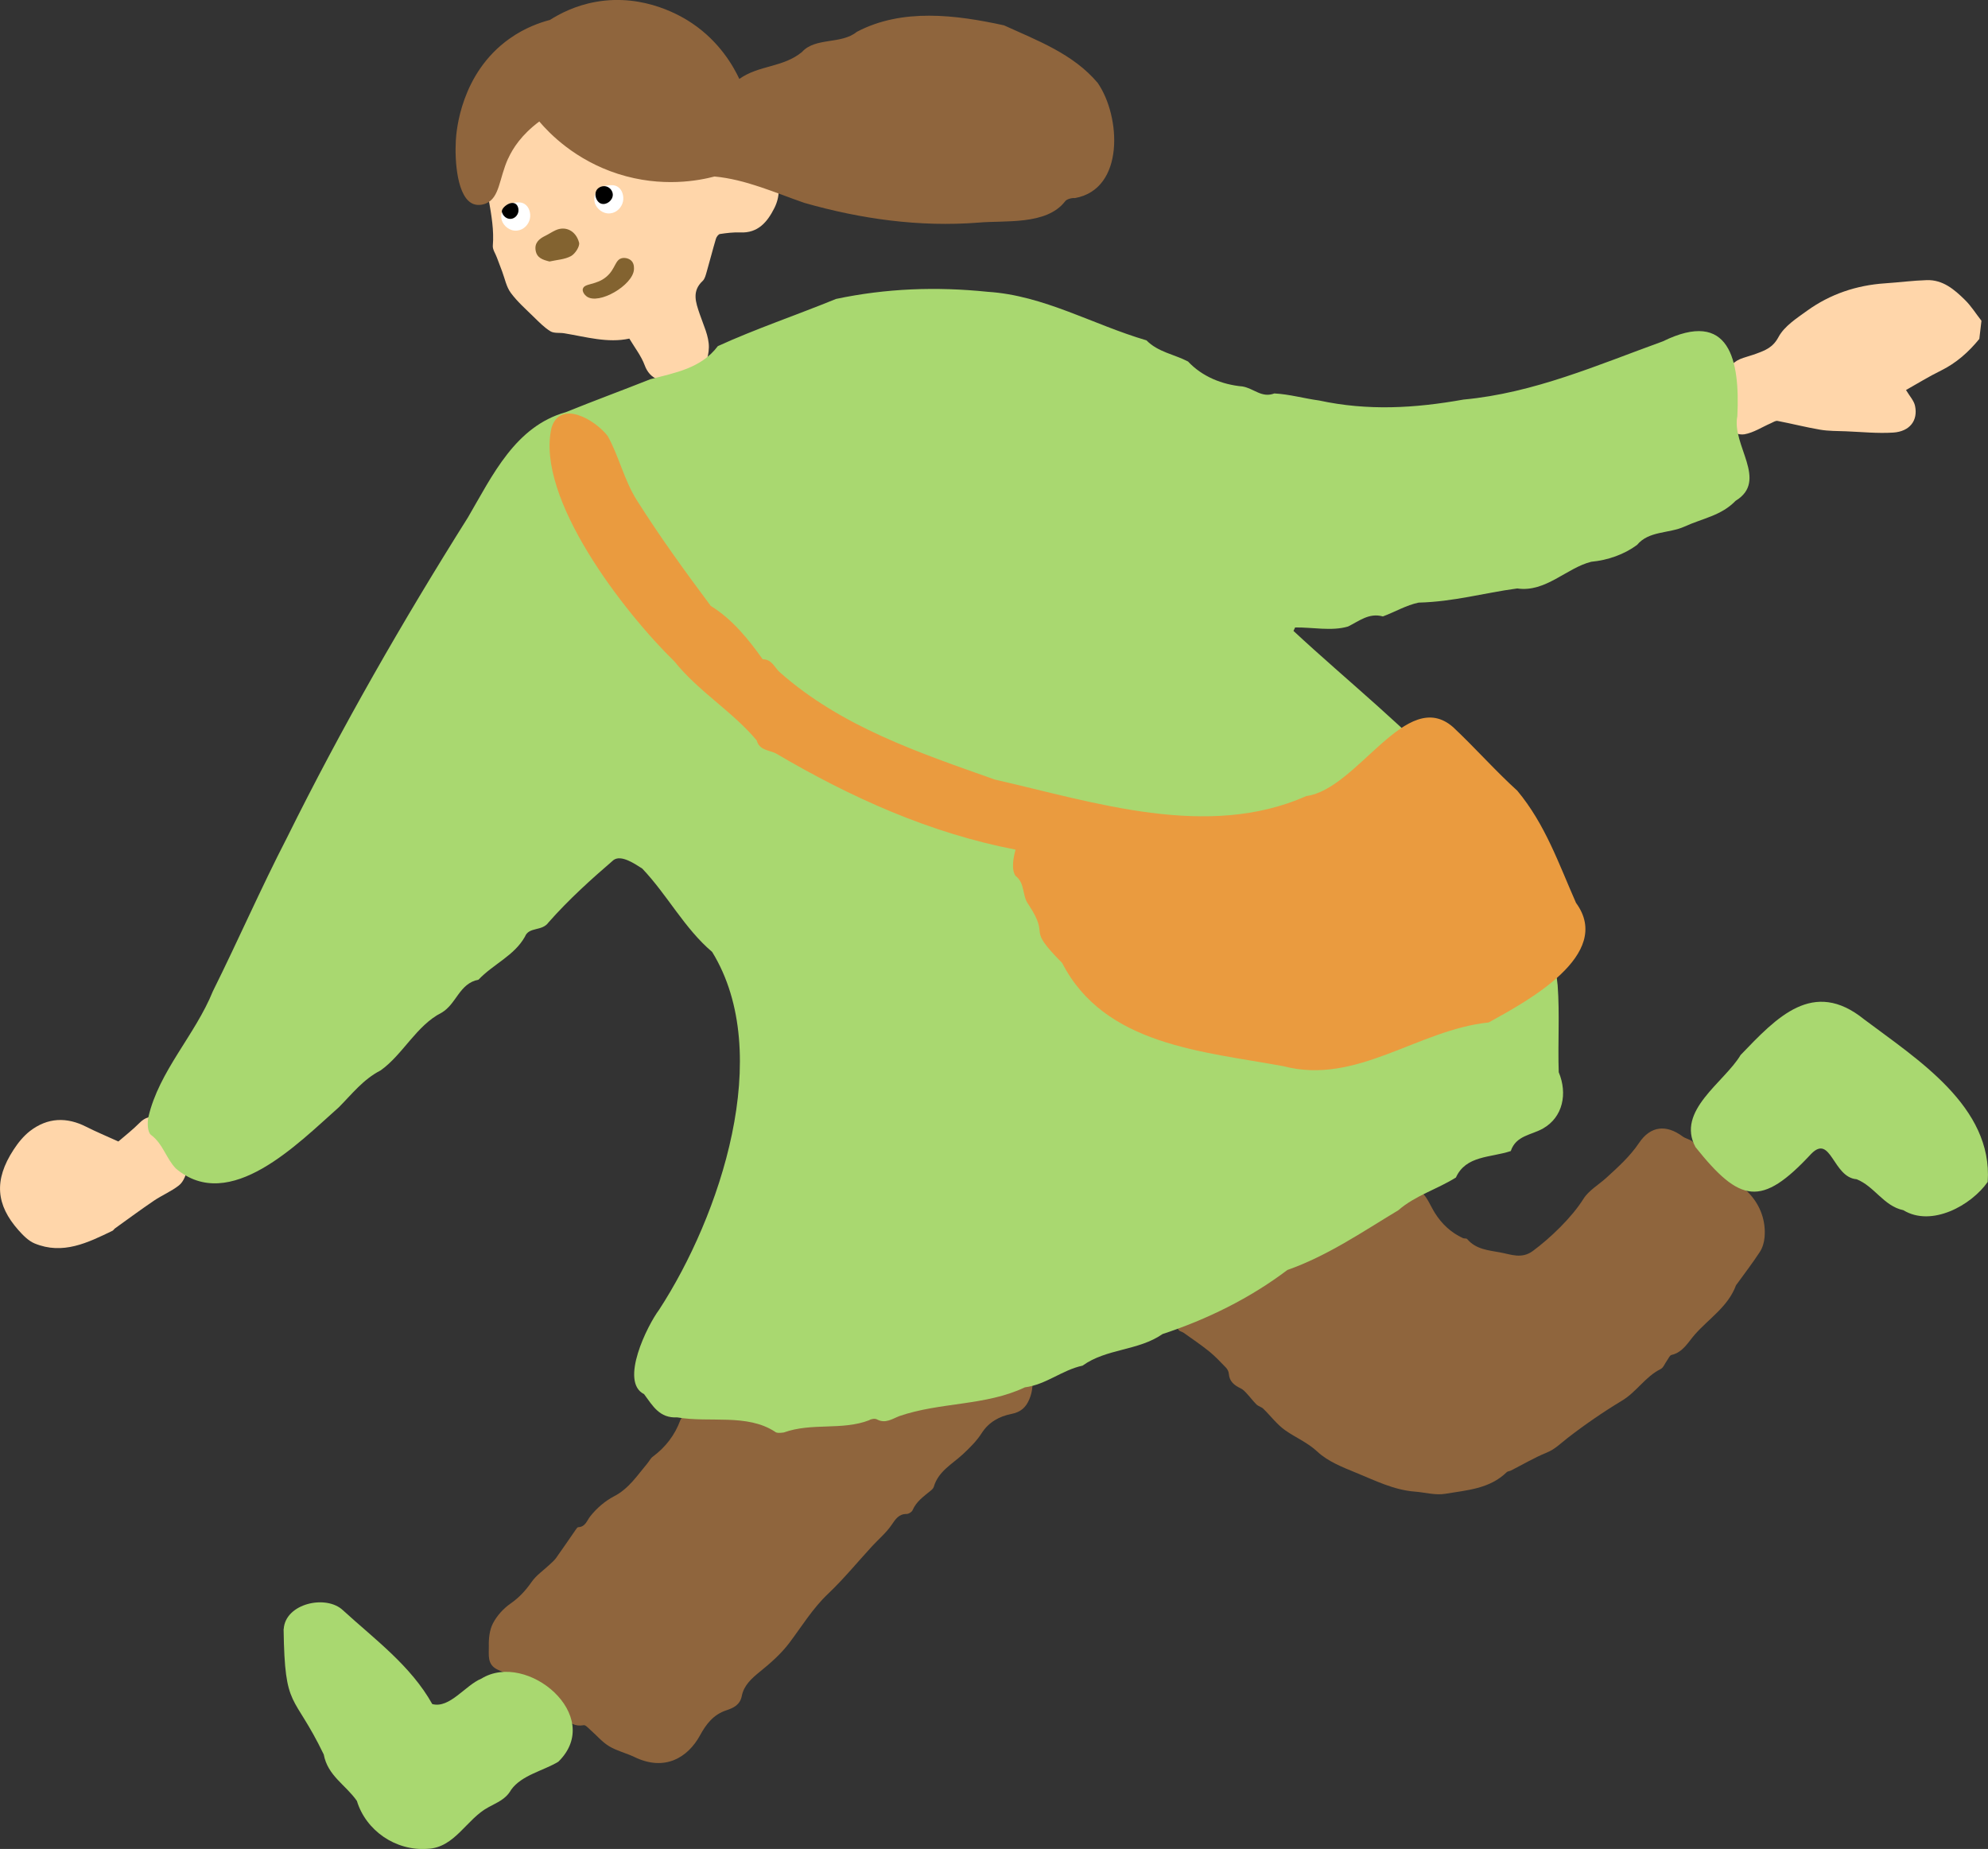<?xml version="1.0" encoding="UTF-8"?><svg id="_レイヤー_2" xmlns="http://www.w3.org/2000/svg" viewBox="0 0 279.35 259.79"><rect x="0" y="0" width="279.35" height="259.79" fill="#333333" stroke="none"/><defs><style>.cls-1{fill:#a9d870;}.cls-1,.cls-2,.cls-3,.cls-4,.cls-5,.cls-6,.cls-7{stroke-width:0px;}.cls-2{fill:#000;}.cls-3{fill:#8f653d;}.cls-4{fill:#fff;}.cls-5{fill:#ea9b3f;}.cls-6{fill:#ffd6aa;}.cls-7{fill:#836330;}</style></defs><g id="contents"><path class="cls-6" d="M278.14,47.61c-1.5,1.84-3.23,3.39-5.4,4.46-1.74.85-3.39,1.88-4.91,2.73.51.86,1.12,1.5,1.27,2.24.43,2.05-.75,3.59-3.07,3.74-2.2.14-4.42-.09-6.63-.18-1.22-.05-2.46-.02-3.66-.23-2-.34-3.98-.85-5.97-1.23-.28-.05-.62.19-.92.32-1.24.54-2.43,1.33-3.72,1.56-.8.14-2.04-.31-2.55-.93-.67-.82-.31-1.88.58-2.7.92-.84.7-2.51-.21-3.27-.28-.24-.49-.81-.43-1.17.23-1.39,1.14-2.24,2.45-2.67.6-.2,1.21-.36,1.8-.58,1.27-.47,2.35-.86,3.14-2.34.81-1.52,2.54-2.63,4.02-3.7,3.25-2.34,6.94-3.58,10.95-3.85,1.96-.13,3.91-.39,5.87-.45,2.26-.07,3.88,1.32,5.36,2.78.88.86,1.55,1.95,2.32,2.93-.1.85-.2,1.7-.3,2.55Z"/><path class="cls-6" d="M88.41,47.58c-3.01.65-6.04-.24-9.11-.75-.65-.11-1.44.03-1.95-.28-.87-.53-1.61-1.3-2.35-2.02-1.11-1.09-2.31-2.14-3.23-3.39-.62-.84-.83-1.99-1.21-3-.25-.65-.5-1.3-.74-1.96-.2-.55-.61-1.12-.57-1.65.36-4.31-1.48-8.42-1.07-12.73.19-1.95.13-3.92.34-5.86.08-.76.56-1.48.91-2.19.4-.83.92-1.6,1.27-2.45,1.45-3.56,5.15-6.02,8.99-5.74,2.47.18,4.94.48,7.37.94.96.18,1.83.92,2.72,1.43,2.81,1.63,4.47,4.26,6.12,6.94,1.21,1.96,2.59,3.82,3.86,5.75.21.32.2.79.29,1.19,1.28.08,2.6.37,3.88.22,3.94-.46,6.8,3.39,4.88,7.21-.97,1.92-2.27,3.54-4.8,3.42-.94-.04-1.9.08-2.84.22-.22.03-.49.4-.57.67-.46,1.54-.85,3.1-1.3,4.65-.13.44-.25.98-.56,1.27-1.56,1.45-.97,3.02-.42,4.65.52,1.54,1.31,3.12,1.29,4.68-.02,1.52-.71,3.16-1.54,4.47-.37.58-1.79.67-2.74.67-.99,0-2.03-.25-2.95-.64-.82-.35-1.43-.99-1.79-1.98-.48-1.3-1.38-2.45-2.16-3.75Z"/><path class="cls-6" d="M16.64,160.38c.9-.78,2.01-1.64,2.98-2.62.76-.77,1.66-1.05,2.54-.64.59.28,1.12,1,1.34,1.63.28.85.54,1.45,1.56,1.51.31.02.7.33.87.62.9,1.48.53,4.64-.79,5.68-1.07.84-2.38,1.38-3.52,2.15-1.84,1.25-3.63,2.57-5.44,3.87-.14.1-.23.27-.37.35-3.48,1.68-6.98,3.42-10.95,1.78-.87-.36-1.63-1.15-2.28-1.88-3.12-3.53-3.48-6.99-.67-11.29.63-.97,1.4-1.92,2.3-2.62,2.47-1.9,5.15-2.01,7.93-.59,1.38.7,2.81,1.29,4.5,2.06Z"/><path class="cls-3" d="M161.85,170.54c-.6-1.79-1.08-3.39-1.67-4.95-1.07-2.79-.25-3.98,1.82-5.62,1.35-1.07,2.69-.14,3.98-.5.36-.1.75-.19,1.05-.39,1.8-1.23,3.65-1.44,5.85-1.04,2.34.43,3.84,1.94,5.56,3.23.2.15.44.28.68.32,2.11.28,3.03,2.05,4.05,3.5.9,1.28,1.3,2.9,1.95,4.36.67,1.49.73,1.42,2.15.61.73-.42,1.68-.64,2.53-.62,1.03.03,1.33-.38,1.49-1.28.19-1.05.42-2.02,1.36-2.87,1.23-1.11,2.56-.61,3.54-.28,1.36.45,2.58,1.53,3.64,2.57.78.75,1.19,1.88,1.78,2.82.97,1.56,2.27,2.78,3.95,3.56.19.09.51.01.61.14,1.23,1.46,3.01,1.57,4.67,1.88,1.5.28,2.99.94,4.55-.21,2.44-1.8,5.48-4.71,7.11-7.32.75-1.2,2.16-1.99,3.25-2.99,1.65-1.51,3.3-2.99,4.57-4.88,1.61-2.39,3.81-2.61,6.11-.91.43.32,1.05.41,1.45.76.77.69,1.38,1.54,2.15,2.22,1.94,1.72,4.1,3.22,5.84,5.12,1.49,1.63,2.29,3.78,2.08,6.09-.06.7-.28,1.46-.66,2.04-1,1.54-2.13,3-3.21,4.5-.05.07-.12.13-.15.21-1.1,2.97-3.79,4.65-5.76,6.88-.94,1.06-1.67,2.52-3.3,2.89-.25.06-.42.5-.62.77-.3.41-.5,1.01-.9,1.21-2.14,1.06-3.37,3.19-5.4,4.42-2.67,1.61-5.26,3.39-7.72,5.3-.94.73-1.73,1.55-2.89,2.02-1.73.7-3.35,1.67-5.03,2.52-.19.1-.45.09-.59.23-2.41,2.36-5.63,2.53-8.66,3.04-1.36.23-2.83-.2-4.26-.31-2.96-.23-5.58-1.56-8.25-2.65-1.91-.78-3.96-1.59-5.42-2.95-1.41-1.32-3.08-1.98-4.57-3.04-1.15-.82-2.02-2.01-3.05-3.01-.26-.25-.69-.34-.95-.59-.48-.47-.87-1.01-1.33-1.5-.27-.29-.55-.61-.9-.77-.9-.43-1.58-.96-1.66-2.06-.02-.31-.21-.66-.43-.88-.75-.78-1.5-1.57-2.33-2.25-1.16-.93-2.4-1.77-3.61-2.63-.21-.15-.54-.18-.66-.36-.85-1.23-1.65-2.5-2.48-3.75-.13-.2-.26-.43-.46-.56-.75-.5-1.56-.91-2.28-1.45-.71-.53-1.25-1.33-2.01-1.76-2.47-1.4-3.47-3.84-4.49-6.24-.62-1.47.15-3.37,1.53-4.3,1.01-.68,3.27-.4,4.39.48.58.45,1.25.79,2.01,1.25Z"/><path class="cls-3" d="M101.09,197.11c.09-.78.07-1.6.3-2.34.53-1.74,1.35-2.26,3.12-2.37.39-.02,1.06-.42,1.08-.69.1-1.25.81-2.03,1.74-2.66.73-.5,1.71-.73,2.27-1.36.51-.58.68-1.51.86-2.32.53-2.46,1.26-4.83,3.13-6.64,1.1-1.06,4.28-.91,5.46,0,2.18,1.7,2.55,3.95,2.24,6.47-.02.15.04.31.3.52.49-1.52.99-3.04,1.46-4.57.24-.76.44-1.54.64-2.32.27-1.05,1.81-2.41,2.98-2.5,1.66-.13,3.27.12,4.57,1.26.79.69,1.32,1.44,1.36,2.66.1,2.67-.96,5.05-1.47,7.56-.14.69-.17,1.4-.27,2.24.83-.44,1.45-.79,2.08-1.09,1.19-.56,2.51-.24,3.6.59.37.28,1.21.33,1.61.1,1.62-.92,3.11-.54,4.42.42,2.37,1.72,3.06,4.13,2.08,6.51-.48,1.15-1.18,1.83-2.58,2.1-1.6.32-3.12,1.11-4.12,2.68-.71,1.11-1.69,2.08-2.67,2.99-1.51,1.39-3.43,2.38-4.06,4.55-.07.22-.28.43-.48.58-.96.79-1.99,1.5-2.51,2.72-.11.25-.54.52-.82.52-1.13,0-1.57.73-2.14,1.56-.75,1.1-1.82,1.99-2.73,2.98-2.05,2.23-3.97,4.58-6.16,6.66-2.19,2.07-3.7,4.58-5.48,6.94-1.15,1.52-2.64,2.83-4.14,4.04-1.16.94-2.23,1.91-2.52,3.38-.25,1.3-1.22,1.71-2.18,2.03-1.82.61-2.83,1.93-3.7,3.53-1.7,3.09-4.92,5.1-9.19,3.04-1.16-.56-2.47-.86-3.57-1.52-.99-.6-1.77-1.54-2.66-2.32-.29-.25-.66-.69-.92-.64-2.38.42-2.82-1.92-4.21-2.88-.45-.31-.92-.59-1.39-.87-.33-.19-.79-.26-1-.53-1.43-1.79-3.48-2.61-5.46-3.51-1.57-.71-1.24-2.13-1.27-3.31-.03-1.08.1-2.3.59-3.23.56-1.07,1.47-2.07,2.46-2.76,1.21-.84,2.12-1.83,2.95-3.02.66-.96,1.7-1.65,2.56-2.47.31-.29.64-.57.88-.9.94-1.32,1.86-2.67,2.78-4,.09-.13.22-.33.34-.34,1.03-.05,1.19-.9,1.71-1.55.89-1.12,2.07-2.14,3.34-2.8,2.07-1.07,3.24-2.92,4.65-4.59.27-.32.46-.73.78-.97,1.79-1.33,3.09-3.01,3.87-5.12.14-.37.59-.72.97-.9,1.42-.66,2.88-1.24,4.32-1.86.06.11.13.22.19.33Z"/><path class="cls-1" d="M181.77,88.66c15.14,14.08,34.75,27.52,37.11,49.79.3,4.05.01,8.18.15,12.2,1.25,2.98.61,6.31-2.21,7.91-1.65.94-3.79.97-4.53,3.17-2.86.95-6.3.6-7.71,3.72-2.7,1.68-5.72,2.53-8.08,4.59-5.12,3.08-9.98,6.42-15.6,8.4-5.27,3.98-11.26,6.93-17.54,9-3.4,2.37-7.89,2.02-11.24,4.44-2.89.62-5.1,2.66-8.11,3.05-5.52,2.62-11.91,2.06-17.64,4.04-1.01.39-1.95,1.1-3.15.46-.27-.15-.82-.07-1.09.12-3.81,1.47-8.05.3-11.99,1.72-.41.06-1.01.12-1.23-.1-3.93-2.58-9.22-1.24-13.75-2.02-2.48.13-3.42-1.59-4.66-3.27-3.48-1.73.48-9.68,2.12-11.86,8.54-13.12,16.27-35.93,7.45-50.27-3.91-3.32-6.25-7.95-9.82-11.71-.96-.6-2.95-2.02-4.05-1.19-3.14,2.7-6.3,5.55-9.12,8.75-.92,1.3-2.75.57-3.32,2.01-1.5,2.68-4.48,3.87-6.52,6.04-2.71.52-3.08,3.41-5.19,4.64-3.53,1.78-5.44,5.89-8.57,8.11-2.44,1.25-4.02,3.32-5.87,5.18-5.72,5.06-15.32,15-22.89,8.61-1.38-1.41-1.81-3.48-3.5-4.73-.49-.36-.54-1.7-.37-2.5,1.49-6.47,6.56-11.51,9.06-17.68,3.56-7.16,6.76-14.5,10.43-21.61,7.66-15.46,16.23-30.38,25.42-44.98,3.45-5.91,6.65-12.79,13.75-14.78,3.87-1.57,7.93-3.06,11.88-4.63,3.5-.91,7.16-1.55,9.48-4.65,5.25-2.4,11.1-4.38,16.61-6.63,7.03-1.48,14.05-1.75,21.32-1,7.87.5,14.77,4.61,22.3,6.82,1.63,1.66,3.91,1.96,5.84,2.97,1.98,2.12,4.77,3.25,7.67,3.51,1.63.3,2.68,1.65,4.46.98,2.07.1,4.21.71,6.29.99,6.86,1.48,13.46,1.09,20.29-.13,9.87-.91,18.84-4.86,28.01-8.18,9.41-4.61,10.85,2.65,10.47,10.51-.84,4.07,4.41,9.05-.24,11.89-2.04,2.11-4.62,2.45-7.22,3.64-2.19.98-4.98.57-6.63,2.56-1.79,1.33-4.09,2.15-6.44,2.37-3.46.86-6.41,4.34-10.4,3.75-4.76.64-8.87,1.86-13.86,1.99-1.72.35-3.38,1.34-5.02,1.94-1.94-.54-3.33.65-4.9,1.42-2.3.68-5.02.09-7.43.13-.08.17-.16.33-.24.5Z"/><path class="cls-1" d="M279.32,166.05c-2.32,3.33-7.92,6.4-11.86,3.99-2.77-.58-4.03-3.33-6.57-4.35-3.35-.26-3.59-6.43-6.39-3.56-7,7.54-9.99,6.88-16.25-.95-2.77-5.12,4.07-9.12,6.34-12.95,5.08-5.28,10.19-10.8,17.36-5,7.46,5.61,18.08,12.26,17.36,22.81Z"/><path class="cls-1" d="M39.87,228.88c.23-3.6,5.99-4.88,8.34-2.61,4.48,4.09,9.53,7.79,12.53,13.16,2.44.67,4.66-2.66,6.9-3.57,6.39-3.96,17.38,5.24,10.82,11.67-2.08,1.27-5.16,1.87-6.64,3.95-.78,1.37-1.96,1.76-3.19,2.45-3.08,1.64-4.7,5.68-8.54,5.84-4.51.34-8.68-2.58-9.94-6.73-1.59-2.28-4.09-3.51-4.66-6.53-4.28-8.87-5.47-6.06-5.64-17.62Z"/><path class="cls-4" d="M70.51,30.96s-.08-.28-.08-.59c0-.18.04-.82.53-1.33.48-.49,1.08-.55,1.45-.58.37-.03.85-.08,1.3.2.66.41.91,1.33.75,2.08-.17.78-.83,1.56-1.79,1.66-1.06.11-1.92-.68-2.16-1.44Z"/><path class="cls-4" d="M83.59,28.54s-.08-.28-.08-.59c0-.18.04-.82.53-1.33.48-.49,1.08-.55,1.45-.58.37-.03.85-.08,1.3.2.66.41.91,1.33.75,2.08-.17.78-.83,1.56-1.79,1.66-1.06.11-1.92-.68-2.16-1.44Z"/><path class="cls-7" d="M81.9,40.61c.16-.85,1.89-.49,3.34-1.75,1.28-1.1,1.17-2.43,2.23-2.6.43-.07.97.07,1.29.42.38.42.33,1.01.32,1.21-.17,2.19-4.92,4.99-6.63,3.77-.31-.22-.63-.66-.56-1.06Z"/><path class="cls-7" d="M77.21,36.74c-.96-.24-1.76-.5-1.94-1.53-.19-1.07.47-1.65,1.34-2.07.49-.24.94-.55,1.44-.78,1.43-.67,2.89.08,3.32,1.73.13.52-.55,1.57-1.13,1.89-.88.48-2,.53-3.02.76Z"/><path class="cls-2" d="M84.54,28.64c-.56-.15-.86-.79-.87-1.28,0-.11,0-.38.16-.65.27-.42.86-.67,1.41-.5.51.16.86.65.87,1.13.02.79-.85,1.49-1.58,1.29Z"/><path class="cls-2" d="M70.57,29.92c-.02-.06-.08-.18-.04-.33.1-.45.79-.98,1.29-1.06.23-.04.43,0,.58.08.39.22.52.77.43,1.19-.1.45-.48.89-1.02.95-.61.06-1.09-.39-1.23-.82Z"/><path class="cls-3" d="M71.4,22.27c-1.27,2.79-1.17,5.5-3.1,6.31-.18.08-.95.37-1.71.11-2.37-.8-2.7-6.13-2.54-8.91.07-1.34.68-9.48,7.55-14.35,2.18-1.55,4.31-2.27,5.68-2.63,1.32-.84,3.52-2.02,6.46-2.54,6.92-1.23,12.29,2.18,13.54,3.03,3.86,2.61,5.77,6.02,6.61,7.8,2.76-1.96,6.14-1.59,8.8-3.78,1.88-2.1,5.51-1.04,7.7-2.83,6.38-3.37,13.97-2.39,20.69-.92,4.67,2.13,9.72,4,13.16,8.08,3.26,4.69,3.84,14.94-3.19,16.19-.46-.04-1.2.15-1.4.48-2.63,3.37-8.48,2.63-12.19,2.97-8.26.64-16.45-.5-24.42-2.77-4.13-1.43-8.27-3.31-12.64-3.71-2.1.55-7.35,1.62-13.56-.37-6.04-1.94-9.65-5.7-11.06-7.36-2.51,1.87-3.73,3.79-4.37,5.2Z"/><path class="cls-5" d="M142.7,119.38c-12.1-2.34-23.12-7.32-33.71-13.54-1.02-.48-2.28-.42-2.66-1.81-3.36-4.03-8.2-6.89-11.54-11.07-7.1-6.92-19.58-23-17.29-32.86,1.23-4,6.12-1.13,7.89,1.16,1.57,2.79,2.32,6.25,4.13,9.08,3.29,5.2,6.76,9.97,10.36,14.8,2.99,1.82,5.34,4.74,7.29,7.49,1.33,0,1.66,1.19,2.43,1.85,8.66,7.65,19.52,11.27,30.18,15.05,13.97,3.18,29.86,8.49,43.79,2.32,7.24-.98,14.06-15.44,20.62-9.68,3.13,2.94,5.95,6.15,9.02,8.93,3.94,4.73,5.81,10.24,8.25,15.76,5.36,7.3-6.99,13.88-12.27,16.8-9.98,1.04-18.55,8.84-28.83,6.15-11.32-2.09-25.16-2.92-31.11-14.51-5.3-5.33-1.49-3.29-4.73-8.22-.94-1.24-.43-2.95-1.81-4.01-.63-.89-.32-2.55,0-3.71Z"/></g></svg>